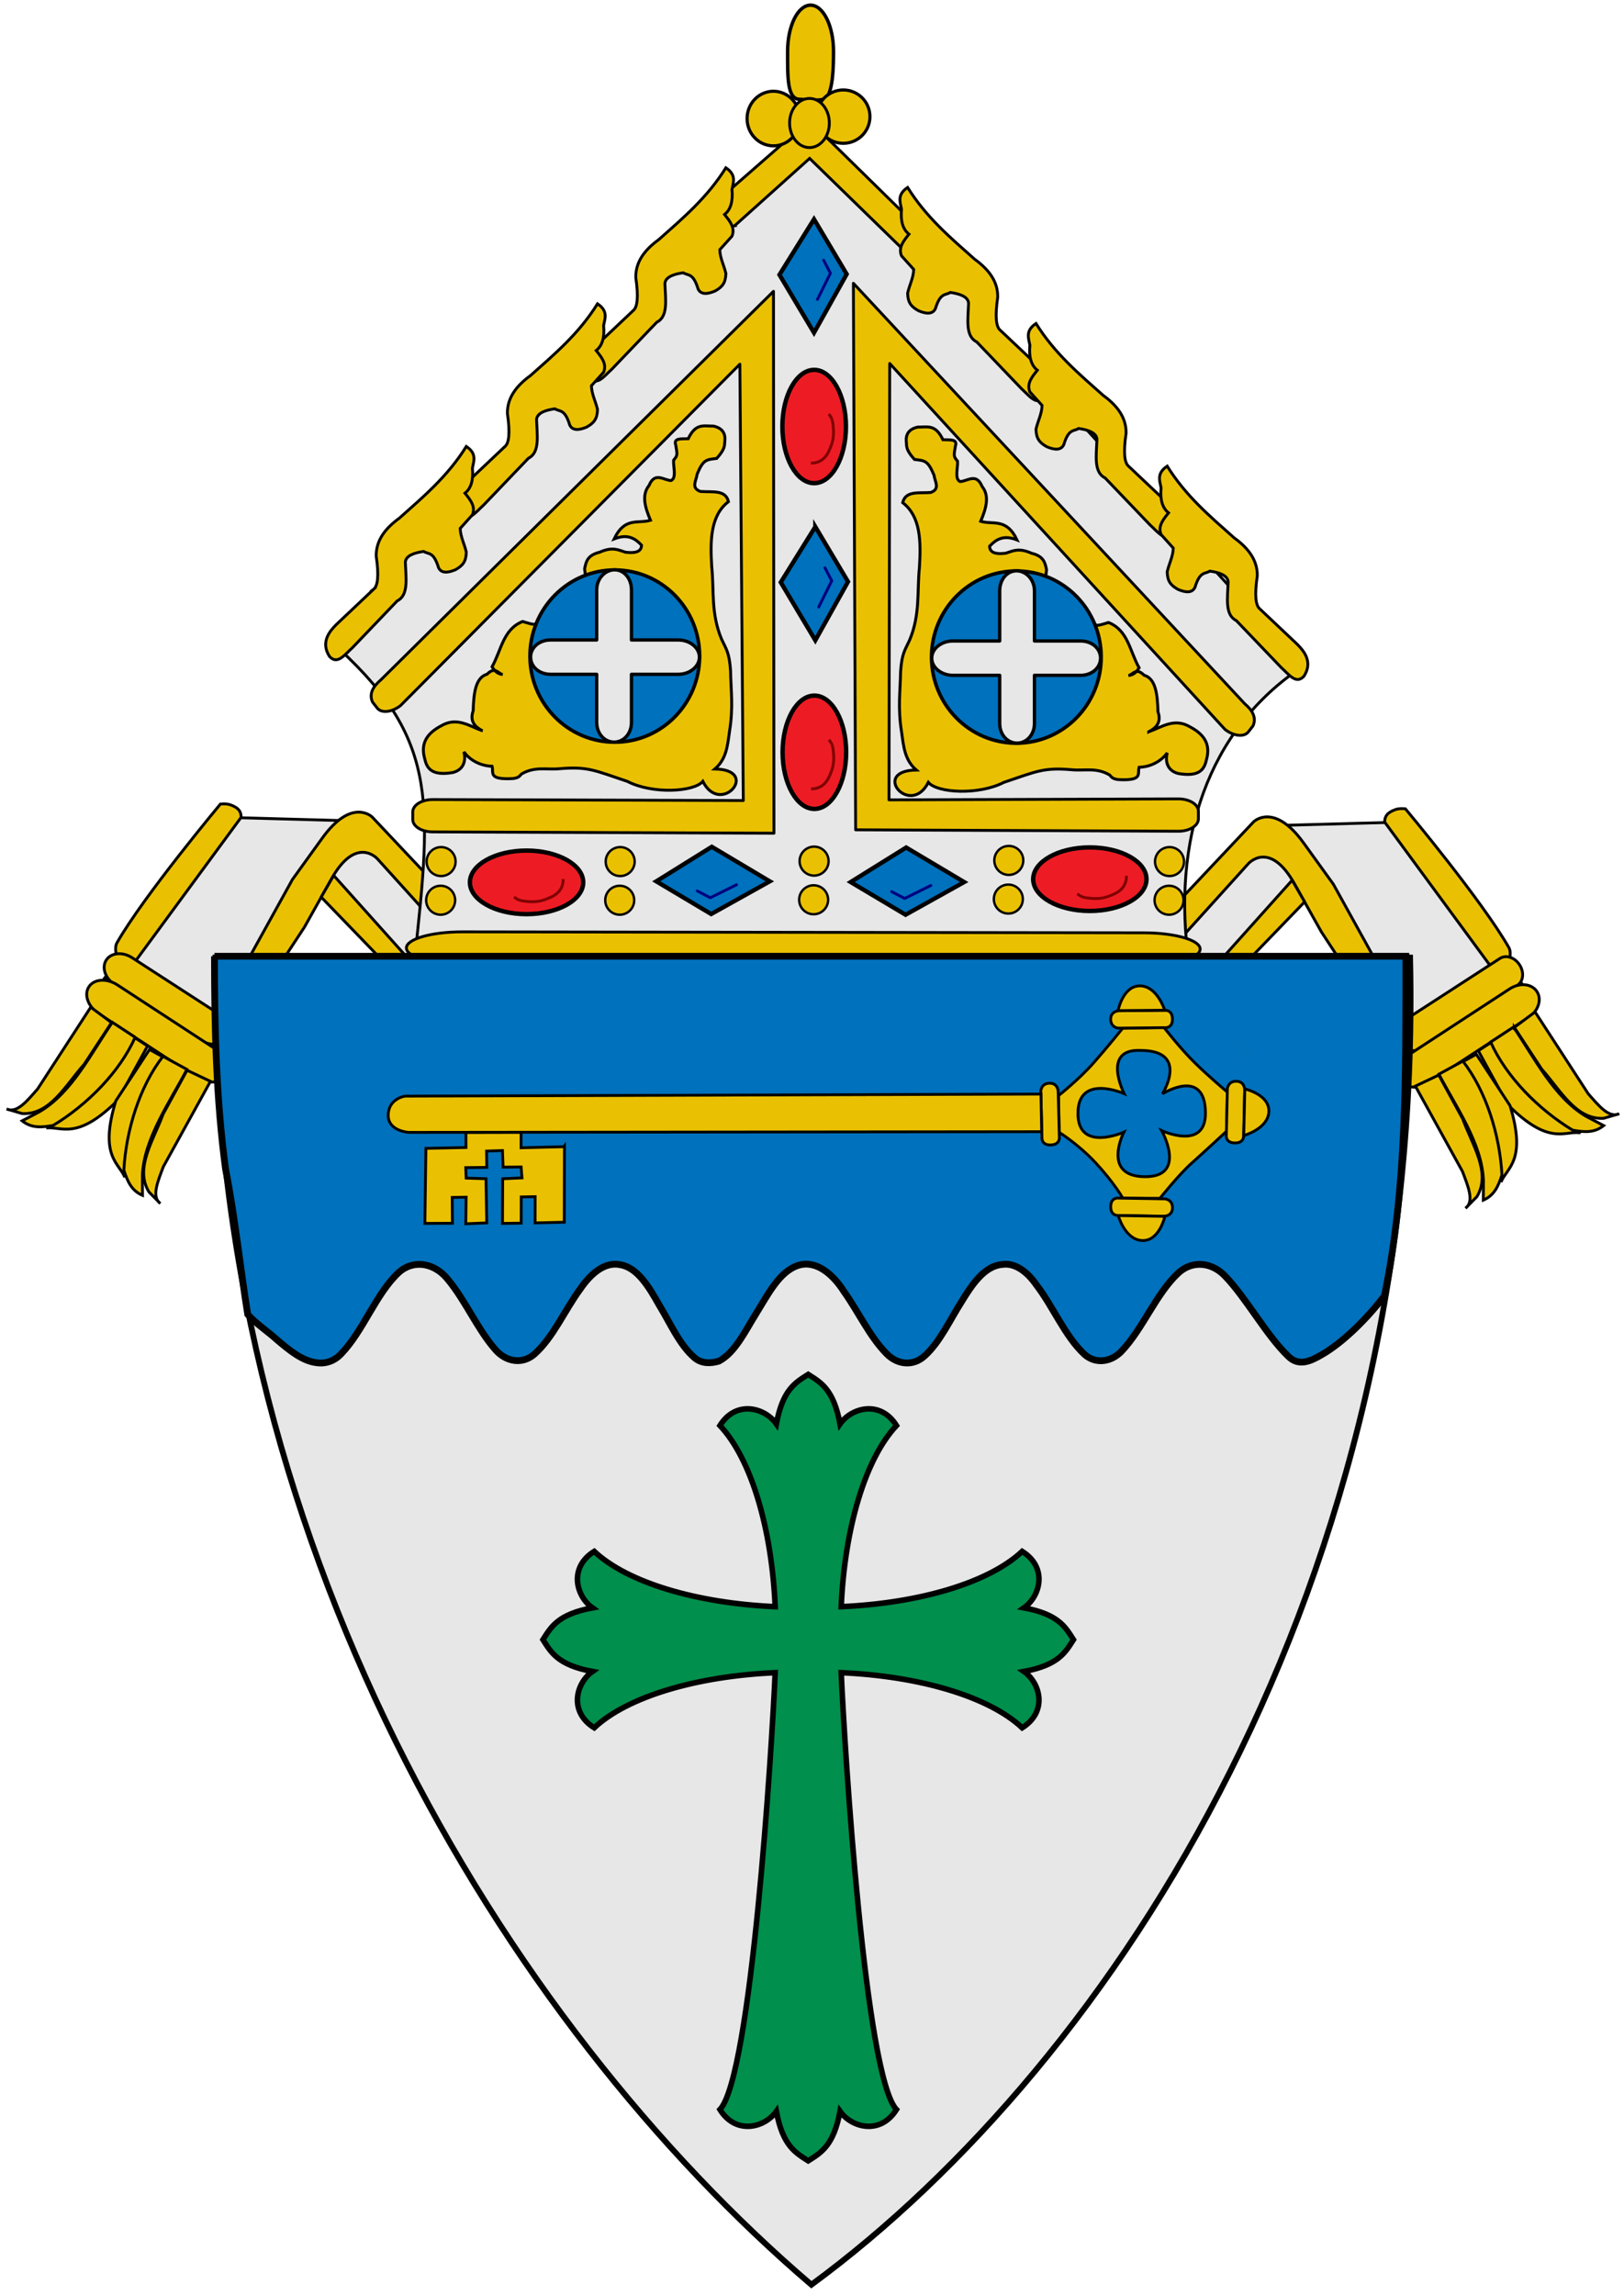 <?xml version="1.0" encoding="UTF-8" standalone="no"?>
<svg
   xmlns:dc="http://purl.org/dc/elements/1.1/"
   xmlns:cc="http://creativecommons.org/ns#"
   xmlns:rdf="http://www.w3.org/1999/02/22-rdf-syntax-ns#"
   xmlns:svg="http://www.w3.org/2000/svg"
   xmlns="http://www.w3.org/2000/svg"
   xmlns:sodipodi="http://sodipodi.sourceforge.net/DTD/sodipodi-0.dtd"
   xmlns:inkscape="http://www.inkscape.org/namespaces/inkscape"
   width="835"
   height="1180"
   viewBox="-5 -5 847.787 1197.176"
   id="svg2"
   version="1.1"
   inkscape:version="0.48.4 r9939"
   sodipodi:docname="Roman_Catholic_Diocese_of_Erie.svg"
   style="display:inline">
  <defs
     id="defs8">
    <inkscape:perspective
       sodipodi:type="inkscape:persp3d"
       inkscape:vp_x="0 : 570.20868 : 1"
       inkscape:vp_y="0 : 1000 : 0"
       inkscape:vp_z="950.29602 : 570.20868 : 1"
       inkscape:persp3d-origin="475.14801 : 380.13912 : 1"
       id="perspective89" />
    <inkscape:path-effect
       effect="spiro"
       id="path-effect3060"
       is_visible="true" />
    <inkscape:path-effect
       effect="skeletal"
       id="path-effect3056"
       is_visible="true"
       pattern="M 0,5 C 0,2.24 2.24,0 5,0 7.76,0 10,2.24 10,5 10,7.76 7.76,10 5,10 2.24,10 0,7.76 0,5 z"
       copytype="single_stretched"
       prop_scale="1"
       scale_y_rel="false"
       spacing="0"
       normal_offset="0"
       tang_offset="0"
       prop_units="false"
       vertical_pattern="false"
       fuse_tolerance="0" />
    <inkscape:path-effect
       effect="spiro"
       id="path-effect3054"
       is_visible="true" />
    <inkscape:path-effect
       effect="skeletal"
       id="path-effect3050"
       is_visible="true"
       pattern="M 0,5 C 0,2.24 2.24,0 5,0 7.76,0 10,2.24 10,5 10,7.76 7.76,10 5,10 2.24,10 0,7.76 0,5 z"
       copytype="single_stretched"
       prop_scale="1"
       scale_y_rel="false"
       spacing="0"
       normal_offset="0"
       tang_offset="0"
       prop_units="false"
       vertical_pattern="false"
       fuse_tolerance="0" />
    <inkscape:path-effect
       effect="spiro"
       id="path-effect3048"
       is_visible="true" />
    <inkscape:path-effect
       effect="skeletal"
       id="path-effect3044"
       is_visible="true"
       pattern="M 0,5 C 0,2.24 2.24,0 5,0 7.76,0 10,2.24 10,5 10,7.76 7.76,10 5,10 2.24,10 0,7.76 0,5 z"
       copytype="single_stretched"
       prop_scale="1"
       scale_y_rel="false"
       spacing="0"
       normal_offset="0"
       tang_offset="0"
       prop_units="false"
       vertical_pattern="false"
       fuse_tolerance="0" />
    <inkscape:path-effect
       effect="spiro"
       id="path-effect3042"
       is_visible="true" />
    <inkscape:path-effect
       effect="spiro"
       id="path-effect3038"
       is_visible="true" />
    <inkscape:perspective
       id="perspective2955"
       inkscape:persp3d-origin="0.5 : 0.33333333 : 1"
       inkscape:vp_z="1 : 0.5 : 1"
       inkscape:vp_y="0 : 1000 : 0"
       inkscape:vp_x="0 : 0.5 : 1"
       sodipodi:type="inkscape:persp3d" />
    <inkscape:perspective
       id="perspective2955-1"
       inkscape:persp3d-origin="0.5 : 0.33333333 : 1"
       inkscape:vp_z="1 : 0.5 : 1"
       inkscape:vp_y="0 : 1000 : 0"
       inkscape:vp_x="0 : 0.5 : 1"
       sodipodi:type="inkscape:persp3d" />
    <inkscape:perspective
       id="perspective2823"
       inkscape:persp3d-origin="0.5 : 0.33333333 : 1"
       inkscape:vp_z="1 : 0.5 : 1"
       inkscape:vp_y="0 : 1000 : 0"
       inkscape:vp_x="0 : 0.5 : 1"
       sodipodi:type="inkscape:persp3d" />
    <inkscape:perspective
       id="perspective4211"
       inkscape:persp3d-origin="0.5 : 0.33333333 : 1"
       inkscape:vp_z="1 : 0.5 : 1"
       inkscape:vp_y="0 : 1000 : 0"
       inkscape:vp_x="0 : 0.5 : 1"
       sodipodi:type="inkscape:persp3d" />
    <inkscape:perspective
       id="perspective3038"
       inkscape:persp3d-origin="0.5 : 0.33333333 : 1"
       inkscape:vp_z="1 : 0.5 : 1"
       inkscape:vp_y="0 : 1000 : 0"
       inkscape:vp_x="0 : 0.5 : 1"
       sodipodi:type="inkscape:persp3d" />
    <inkscape:perspective
       id="perspective4266"
       inkscape:persp3d-origin="0.5 : 0.33333333 : 1"
       inkscape:vp_z="1 : 0.5 : 1"
       inkscape:vp_y="0 : 1000 : 0"
       inkscape:vp_x="0 : 0.5 : 1"
       sodipodi:type="inkscape:persp3d" />
  </defs>
  <sodipodi:namedview
     pagecolor="#ffffff"
     bordercolor="#666666"
     borderopacity="1"
     objecttolerance="10"
     gridtolerance="10"
     guidetolerance="10"
     inkscape:pageopacity="0"
     inkscape:pageshadow="2"
     inkscape:window-width="1366"
     inkscape:window-height="716"
     id="namedview6"
     showgrid="false"
     fit-margin-top="0"
     fit-margin-left="0"
     fit-margin-right="0"
     fit-margin-bottom="0"
     inkscape:zoom="0.63399913"
     inkscape:cx="565.61817"
     inkscape:cy="558.45422"
     inkscape:window-x="-8"
     inkscape:window-y="-8"
     inkscape:window-maximized="1"
     inkscape:current-layer="layer2"
     showguides="true"
     inkscape:guide-bbox="true" />
  <g
     inkscape:groupmode="layer"
     id="layer1"
     inkscape:label="Mitre"
     transform="translate(0,40.183)"
     style="display:inline"
     sodipodi:insensitive="true">
    <path
       transform="translate(-3.6692008e-8,-40.183)"
       style="fill:#e7e7e7;fill-opacity:1;stroke:#000000;stroke-width:1.488px;stroke-linecap:butt;stroke-linejoin:miter;stroke-opacity:1;display:inline"
       d="m 639.815,497.394 39.32,-43.446 55.443,84.817 54.618,-31.033 -62.891,-83.998 -75.314,2.071 -61.227,71.59 50.05,0 z"
       id="path3752-5"
       sodipodi:nodetypes="cccccccc"
       inkscape:connector-curvature="0" />
    <path
       transform="translate(-3.6692008e-8,-40.183)"
       id="path2894-1"
       style="fill:#eac102;fill-opacity:1;stroke:#000000;stroke-width:1.488px;stroke-linecap:butt;stroke-linejoin:miter;stroke-opacity:1;display:inline"
       d="m 714.141,497.886 -18.808,-0.806 -10.533,-16.05 -14.044,-25.078 c -12.97,-23.161 -24.075,-10.533 -24.075,-10.533 l -47.147,52.162 0.752,-21.855 49.153,-52.162 c 0,0 10.558,-10.498 26.081,11.034 l 15.548,21.567 23.072,41.72 z"
       sodipodi:nodetypes="ccccccccccc"
       inkscape:connector-curvature="0" />
    <path
       transform="translate(-3.6692008e-8,-40.183)"
       style="fill:#eac102;fill-opacity:1;stroke:#000000;stroke-width:1.488px;stroke-linecap:round;stroke-linejoin:round;stroke-opacity:1;display:inline"
       d="m 630.54,497.607 39.001,-43.541 6.516,11.302 -30.52,31.601 -14.997,0.638 z"
       id="path2851"
       sodipodi:nodetypes="ccccc"
       inkscape:connector-curvature="0" />
    <path
       transform="translate(-3.6692008e-8,-40.183)"
       style="fill:#e7e7e7;fill-opacity:1;stroke:#000000;stroke-width:1.488px;stroke-linecap:butt;stroke-linejoin:miter;stroke-opacity:1;display:inline"
       d="m 198.917,494.912 -39.32,-43.446 -55.443,84.817 -54.618,-31.033 62.891,-83.998 75.314,2.071 61.227,71.59 -50.05,0 z"
       id="path3752-5-0"
       sodipodi:nodetypes="cccccccc"
       inkscape:connector-curvature="0" />
    <path
       id="path2894-1-9"
       style="fill:#eac102;fill-opacity:1;stroke:#000000;stroke-width:1.488px;stroke-linecap:butt;stroke-linejoin:miter;stroke-opacity:1;display:inline"
       d="m 124.59,495.403 18.809,-0.806 10.533,-16.05 14.044,-25.078 c 12.97,-23.161 24.075,-10.533 24.075,-10.533 l 47.147,52.162 -0.752,-21.855 -49.153,-52.162 c 0,0 -10.558,-10.498 -26.081,11.034 l -15.548,21.567 -23.072,41.72 z"
       sodipodi:nodetypes="ccccccccccc"
       inkscape:connector-curvature="0"
       transform="translate(-3.6692008e-8,-40.183)" />
    <path
       style="fill:#eac102;fill-opacity:1;stroke:#000000;stroke-width:1.488px;stroke-linecap:round;stroke-linejoin:round;stroke-opacity:1;display:inline"
       d="m 208.191,495.125 -39.001,-43.541 -6.516,11.302 30.52,31.601 14.997,0.638 z"
       id="path2851-4"
       sodipodi:nodetypes="ccccc"
       inkscape:connector-curvature="0"
       transform="translate(-3.6692008e-8,-40.183)" />
    <path
       style="fill:#eac102;fill-opacity:1;stroke:#000000;stroke-width:1.488px;stroke-linecap:butt;stroke-linejoin:miter;stroke-opacity:1;display:inline"
       d="m 56.811,495.056 c -0.883,-0.535 -2.341,-5.535 -0.745,-8.33 14.017,-24.56 54.002,-72.425 54.002,-72.425 l 0,0 c 4.177,-0.381 5.46,0.55 6.86,1.095 1.787,0.95 3.995,2.139 3.931,5.867 l -54.997,74.838 c -1.871,2.546 -6.873,0.274 -9.05,-1.044 z"
       id="path3649-8"
       sodipodi:nodetypes="csccccss"
       inkscape:connector-curvature="0"
       transform="translate(-3.6692008e-8,-40.183)" />
    <path
       transform="translate(-3.6692008e-8,-40.183)"
       style="fill:#e7e7e7;fill-opacity:1;stroke:#000000;stroke-width:1.488px;stroke-linecap:butt;stroke-linejoin:miter;stroke-opacity:1;display:inline"
       d="m 211.377,495.909 c 9.302,-85.409 12.187,-117.157 -44.264,-167.056 L 416.871,59.137 674.934,342.593 c -49.713,32.893 -68.488,90.975 -59.179,155.115 l -404.378,-1.799 z"
       id="path3750"
       sodipodi:nodetypes="cccccc"
       inkscape:connector-curvature="0" />
    <path
       transform="translate(-3.6692008e-8,-40.183)"
       style="fill:#eac102;fill-opacity:1;stroke:#000000;stroke-width:1.488px;stroke-linecap:butt;stroke-linejoin:miter;stroke-opacity:1;display:inline"
       d="m 378.45,112.452 39.205,-35.2 50.165,48.901 7.799,-1.475 -0.211,-10.328 -57.964,-56.91 -55.224,48.268 5.902,8.853 10.328,-2.108 z"
       id="path3039"
       sodipodi:nodetypes="ccccccccc"
       inkscape:connector-curvature="0" />
    <path
       transform="translate(-3.6692008e-8,-40.183)"
       style="fill:#eac102;fill-opacity:1;stroke:#000000;stroke-width:1.488px;stroke-linecap:butt;stroke-linejoin:miter;stroke-opacity:1;display:inline"
       d="m 781.92,497.538 c 0.883,-0.535 2.341,-5.535 0.745,-8.33 -14.017,-24.56 -54.002,-72.425 -54.002,-72.425 l 0,0 c -4.177,-0.381 -5.46,0.55 -6.86,1.095 -1.787,0.95 -3.996,2.139 -3.931,5.867 L 772.87,498.583 c 1.871,2.546 6.873,0.274 9.05,-1.044 z"
       id="path3649"
       sodipodi:nodetypes="csccccss"
       inkscape:connector-curvature="0" />
    <path
       transform="translate(-3.6692008e-8,-40.183)"
       style="fill:#eac102;fill-opacity:1;fill-rule:evenodd;stroke:#000000;stroke-width:1.488;stroke-linecap:round;stroke-linejoin:round;stroke-miterlimit:4;stroke-opacity:1;stroke-dashoffset:0;display:inline"
       d="m 726.734,528.133 51.312,-33.248 c 3.14,-2.035 7.695,-0.545 10.212,3.341 2.518,3.885 2.017,8.651 -1.123,10.686 l -51.312,33.248 c -3.14,2.035 -7.695,0.545 -10.212,-3.341 -2.518,-3.885 -2.017,-8.651 1.123,-10.686 z"
       id="rect3653"
       inkscape:connector-curvature="0" />
    <path
       transform="translate(-3.6692008e-8,-40.183)"
       style="fill:#eac102;fill-opacity:1;fill-rule:evenodd;stroke:#000000;stroke-width:1.488;stroke-linecap:round;stroke-linejoin:round;stroke-miterlimit:4;stroke-opacity:1;stroke-dashoffset:0;display:inline"
       d="m 730.775,544.972 52.343,-34.194 c 5.16,-3.371 11.494,-2.746 14.203,1.401 2.709,4.147 0.736,10.198 -4.424,13.569 l -52.343,34.194 c -5.159,3.371 -11.494,2.746 -14.203,-1.401 -2.709,-4.147 -0.736,-10.198 4.424,-13.569 z"
       id="rect3653-1"
       inkscape:connector-curvature="0" />
    <path
       transform="translate(-3.6692008e-8,-40.183)"
       style="fill:#eac102;fill-opacity:1;stroke:#000000;stroke-width:1.488px;stroke-linecap:butt;stroke-linejoin:miter;stroke-opacity:1;display:inline"
       d="m 819.51,585.887 c -7.936,-0.972 -15.988,6.873 -37.421,-14.666 l -15.381,-28.138 7.332,-4.761 c 6.095,15.694 18.587,29.011 29.759,37.09 l 15.712,10.474 z"
       id="path3681"
       sodipodi:nodetypes="cscccc"
       inkscape:connector-curvature="0" />
    <path
       transform="translate(-3.6692008e-8,-40.183)"
       style="fill:#eac102;fill-opacity:1;stroke:#000000;stroke-width:1.488px;stroke-linecap:butt;stroke-linejoin:miter;stroke-opacity:1;display:inline"
       d="m 773.182,538.56 11.904,-7.807 c 10.788,15.716 21.266,36.932 38.042,46.66 l 9.046,4.761 c -4.901,3.885 -10.043,3.47 -16.188,2.381 -17.736,-10.711 -34.757,-27.899 -42.804,-45.994 z"
       id="path3683-74"
       sodipodi:nodetypes="cccccc"
       inkscape:connector-curvature="0" />
    <path
       transform="translate(-3.6692008e-8,-40.183)"
       style="fill:#eac102;fill-opacity:1;stroke:#000000;stroke-width:1.488px;stroke-linecap:butt;stroke-linejoin:miter;stroke-opacity:1;display:inline"
       d="m 785.514,530.896 10.852,-8.047 27.714,42.661 c 5.396,6.128 10.792,12.948 16.188,10.474 l -8.094,2.381 c -14.539,0.799 -22.561,-14.697 -32.375,-25.71 l -14.284,-21.759 z"
       id="path3685"
       sodipodi:nodetypes="ccccccc"
       inkscape:connector-curvature="0" />
    <path
       transform="translate(-3.6692008e-8,-40.183)"
       style="fill:#eac102;fill-opacity:1;stroke:#000000;stroke-width:1.488px;stroke-linecap:butt;stroke-linejoin:miter;stroke-opacity:1;display:inline"
       d="m 778.584,611.656 c 2.88,-7.459 13.592,-10.867 4.687,-39.918 l -17.578,-26.82 -7.653,4.226 c 10.974,12.768 16.838,30.06 18.704,43.72 l 1.84,18.793 z"
       id="path3681-1"
       sodipodi:nodetypes="cscccc"
       inkscape:connector-curvature="0" />
    <path
       transform="translate(-3.6692008e-8,-40.183)"
       style="fill:#eac102;fill-opacity:1;stroke:#000000;stroke-width:1.488px;stroke-linecap:butt;stroke-linejoin:miter;stroke-opacity:1;display:inline"
       d="m 758.653,548.498 -12.493,6.824 c 8.783,16.918 22.565,36.154 23.244,55.534 l -0.06,10.222 c 5.736,-2.493 7.791,-7.225 9.724,-13.159 -1.096,-20.691 -8.242,-43.8 -20.415,-59.421 z"
       id="path3683-7"
       sodipodi:nodetypes="cccccc"
       inkscape:connector-curvature="0" />
    <path
       transform="translate(-3.6692008e-8,-40.183)"
       style="fill:#eac102;fill-opacity:1;stroke:#000000;stroke-width:1.488px;stroke-linecap:butt;stroke-linejoin:miter;stroke-opacity:1;display:inline"
       d="m 746.084,555.768 -12.21,5.783 24.582,44.539 c 2.864,7.646 6.34,15.618 1.616,19.213 l 5.912,-6.019 c 7.552,-12.45 -2.339,-26.824 -7.432,-40.668 l -12.467,-22.849 z"
       id="path3685-4"
       sodipodi:nodetypes="ccccccc"
       inkscape:connector-curvature="0" />
    <path
       transform="translate(-3.6692008e-8,-40.183)"
       style="fill:#eac102;fill-opacity:1;fill-rule:evenodd;stroke:#000000;stroke-width:1.488;stroke-linecap:round;stroke-linejoin:round;stroke-miterlimit:4;stroke-opacity:1;stroke-dashoffset:0;display:inline"
       d="M 108.73,523.534 63.952,494.52 c -4.95,-3.207 -10.961,-2.661 -13.479,1.224 -2.518,3.885 -0.56,9.596 4.39,12.803 l 44.779,29.015 c 4.95,3.207 10.961,2.661 13.479,-1.224 2.518,-3.885 0.56,-9.595 -4.39,-12.803 z"
       id="rect3653-8"
       inkscape:connector-curvature="0" />
    <path
       transform="translate(-3.6692008e-8,-40.183)"
       style="fill:#eac102;fill-opacity:1;fill-rule:evenodd;stroke:#000000;stroke-width:1.488;stroke-linecap:round;stroke-linejoin:round;stroke-miterlimit:4;stroke-opacity:1;stroke-dashoffset:0;display:inline"
       d="m 107.3,542.061 -51.031,-33.337 c -5.523,-3.608 -12.15,-3.174 -14.859,0.972 -2.709,4.147 -0.443,10.389 5.08,13.997 l 51.031,33.337 c 5.523,3.608 12.15,3.174 14.859,-0.972 2.709,-4.147 0.443,-10.389 -5.08,-13.997 z"
       id="rect3653-1-2"
       inkscape:connector-curvature="0" />
    <path
       transform="translate(-3.6692008e-8,-40.183)"
       style="fill:#eac102;fill-opacity:1;stroke:#000000;stroke-width:1.488px;stroke-linecap:butt;stroke-linejoin:miter;stroke-opacity:1;display:inline"
       d="m 19.221,583.405 c 7.936,-0.972 15.988,6.873 37.421,-14.666 L 72.024,540.601 64.692,535.84 C 58.597,551.535 46.105,564.851 34.933,572.93 L 19.221,583.405 z"
       id="path3681-4"
       sodipodi:nodetypes="cscccc"
       inkscape:connector-curvature="0" />
    <path
       transform="translate(-3.6692008e-8,-40.183)"
       style="fill:#eac102;fill-opacity:1;stroke:#000000;stroke-width:1.488px;stroke-linecap:butt;stroke-linejoin:miter;stroke-opacity:1;display:inline"
       d="m 65.55,536.078 -11.904,-7.807 c -10.788,15.716 -21.266,36.932 -38.042,46.659 l -9.046,4.761 c 4.901,3.886 10.043,3.471 16.188,2.381 17.736,-10.711 34.757,-27.899 42.804,-45.994 z"
       id="path3683-5"
       sodipodi:nodetypes="cccccc"
       inkscape:connector-curvature="0" />
    <path
       transform="translate(-3.6692008e-8,-40.183)"
       style="fill:#eac102;fill-opacity:1;stroke:#000000;stroke-width:1.488px;stroke-linecap:butt;stroke-linejoin:miter;stroke-opacity:1;display:inline"
       d="m 53.217,528.414 -10.852,-8.047 -27.714,42.661 c -5.396,6.128 -10.792,12.948 -16.188,10.474 l 8.094,2.381 C 21.097,576.682 29.119,561.186 38.933,550.173 l 14.284,-21.759 z"
       id="path3685-5"
       sodipodi:nodetypes="ccccccc"
       inkscape:connector-curvature="0" />
    <path
       transform="translate(-3.6692008e-8,-40.183)"
       style="fill:#eac102;fill-opacity:1;stroke:#000000;stroke-width:1.488px;stroke-linecap:butt;stroke-linejoin:miter;stroke-opacity:1;display:inline"
       d="m 60.148,609.173 c -2.88,-7.459 -13.592,-10.867 -4.687,-39.918 l 17.578,-26.82 7.653,4.226 c -10.975,12.768 -16.838,30.06 -18.704,43.72 l -1.84,18.793 z"
       id="path3681-1-1"
       sodipodi:nodetypes="cscccc"
       inkscape:connector-curvature="0" />
    <path
       transform="translate(-3.6692008e-8,-40.183)"
       style="fill:#eac102;fill-opacity:1;stroke:#000000;stroke-width:1.488px;stroke-linecap:butt;stroke-linejoin:miter;stroke-opacity:1;display:inline"
       d="m 80.078,546.016 12.493,6.824 c -8.783,16.918 -22.565,36.154 -23.244,55.534 l 0.06,10.222 c -5.736,-2.493 -7.791,-7.225 -9.724,-13.159 1.096,-20.691 8.242,-43.8 20.415,-59.421 z"
       id="path3683-7-7"
       sodipodi:nodetypes="cccccc"
       inkscape:connector-curvature="0" />
    <path
       transform="translate(-3.6692008e-8,-40.183)"
       style="fill:#eac102;fill-opacity:1;stroke:#000000;stroke-width:1.488px;stroke-linecap:butt;stroke-linejoin:miter;stroke-opacity:1;display:inline"
       d="m 92.647,553.285 12.21,5.783 -24.582,44.539 c -2.864,7.646 -6.34,15.618 -1.616,19.213 l -5.912,-6.019 c -7.553,-12.45 2.339,-26.824 7.432,-40.668 L 92.647,553.285 z"
       id="path3685-4-1"
       sodipodi:nodetypes="ccccccc"
       inkscape:connector-curvature="0" />
    <path
       transform="translate(-3.6692008e-8,-40.183)"
       style="fill:#eac102;fill-opacity:1;stroke:#000000;stroke-width:1.488px;stroke-linecap:butt;stroke-linejoin:miter;stroke-opacity:1;display:inline"
       d="m 325.486,156.749 -19.449,18.389 c -3.632,3.651 -8.229,9.27 -3.536,16.62 4.126,4.588 7.898,-0.868 12.023,-4.597 l 23.339,-24.4 c 6.055,-2.961 4.535,-11.756 4.244,-20.157 0.199,-3.487 4.687,-4.968 9.548,-5.658 2.593,1.641 5.186,-0.067 7.78,8.487 1.415,2.906 4.601,2.863 8.841,1.061 3.843,-2.157 5.531,-4.251 5.658,-9.194 -1.02,-4.361 -3.059,-8.016 -3.183,-12.377 l 6.365,-7.072 c 1.803,-4.392 -1.103,-7.842 -3.89,-11.316 3.165,-2.493 4.497,-6.819 3.89,-13.084 0.736,-3.772 2.419,-7.544 -3.183,-11.316 -9.76,15.678 -22.516,26.362 -35.009,37.484 -7.377,5.338 -12.173,11.643 -12.023,19.803 1.501,10.215 0.854,15.596 -1.415,17.328 z"
       id="path2959-1-5"
       sodipodi:nodetypes="cccccccccccccccccc"
       inkscape:connector-curvature="0" />
    <path
       transform="translate(-3.6692008e-8,-40.183)"
       style="fill:#eac102;fill-opacity:1;stroke:#000000;stroke-width:1.488px;stroke-linecap:butt;stroke-linejoin:miter;stroke-opacity:1;display:inline"
       d="M 258.472,227.764 239.023,246.152 c -3.632,3.651 -8.229,9.269 -3.536,16.62 4.126,4.588 7.898,-0.868 12.023,-4.597 l 23.339,-24.4 c 6.055,-2.961 4.535,-11.756 4.244,-20.157 0.199,-3.487 4.687,-4.968 9.548,-5.658 2.593,1.641 5.187,-0.067 7.78,8.487 1.415,2.906 4.601,2.863 8.841,1.061 3.843,-2.157 5.531,-4.251 5.658,-9.194 -1.02,-4.361 -3.059,-8.016 -3.183,-12.377 l 6.365,-7.072 c 1.803,-4.392 -1.103,-7.842 -3.89,-11.316 3.165,-2.493 4.497,-6.819 3.89,-13.084 0.736,-3.772 2.419,-7.544 -3.183,-11.316 -9.76,15.678 -22.516,26.362 -35.009,37.484 -7.377,5.338 -12.173,11.643 -12.023,19.803 1.501,10.215 0.854,15.596 -1.415,17.328 z"
       id="path2959-1"
       sodipodi:nodetypes="cccccccccccccccccc"
       inkscape:connector-curvature="0" />
    <path
       transform="translate(-3.6692008e-8,-40.183)"
       style="fill:#eac102;fill-opacity:1;stroke:#000000;stroke-width:1.488px;stroke-linecap:butt;stroke-linejoin:miter;stroke-opacity:1;display:inline"
       d="m 189.982,302.23 -19.449,18.388 c -3.632,3.651 -8.229,9.27 -3.536,16.62 4.126,4.588 7.898,-0.868 12.023,-4.597 L 202.359,308.242 c 6.055,-2.961 4.535,-11.756 4.243,-20.157 0.199,-3.488 4.687,-4.968 9.548,-5.658 2.593,1.641 5.186,-0.067 7.78,8.487 1.415,2.906 4.6,2.863 8.841,1.061 3.843,-2.157 5.531,-4.251 5.658,-9.194 -1.02,-4.361 -3.059,-8.016 -3.183,-12.377 l 6.365,-7.072 c 1.803,-4.392 -1.103,-7.842 -3.89,-11.316 3.165,-2.493 4.497,-6.819 3.89,-13.084 0.736,-3.772 2.419,-7.544 -3.183,-11.316 -9.76,15.678 -22.516,26.361 -35.009,37.484 -7.377,5.338 -12.173,11.643 -12.023,19.803 1.501,10.215 0.854,15.596 -1.415,17.328 z"
       id="path2959"
       sodipodi:nodetypes="cccccccccccccccccc"
       inkscape:connector-curvature="0" />
    <path
       transform="translate(-3.6692008e-8,-40.183)"
       style="fill:#eac102;fill-opacity:1;stroke:#000000;stroke-width:1.488px;stroke-linecap:butt;stroke-linejoin:miter;stroke-opacity:1;display:inline"
       d="m 517.253,167.026 19.449,18.389 c 3.632,3.651 8.229,9.269 3.536,16.62 -4.126,4.588 -7.898,-0.868 -12.023,-4.597 l -23.339,-24.4 c -6.055,-2.961 -4.535,-11.756 -4.244,-20.157 -0.199,-3.487 -4.687,-4.968 -9.548,-5.658 -2.593,1.641 -5.186,-0.067 -7.78,8.487 -1.415,2.906 -4.6,2.863 -8.841,1.061 -3.843,-2.157 -5.531,-4.251 -5.658,-9.194 1.02,-4.361 3.059,-8.016 3.183,-12.377 l -6.365,-7.073 c -1.803,-4.392 1.103,-7.842 3.89,-11.316 -3.165,-2.493 -4.497,-6.819 -3.89,-13.084 -0.736,-3.772 -2.419,-7.544 3.183,-11.316 9.76,15.678 22.516,26.361 35.009,37.484 7.377,5.338 12.173,11.643 12.023,19.803 -1.501,10.215 -0.854,15.596 1.415,17.328 z"
       id="path2959-1-5-2"
       sodipodi:nodetypes="cccccccccccccccccc"
       inkscape:connector-curvature="0" />
    <path
       transform="translate(-3.6692008e-8,-40.183)"
       style="fill:#eac102;fill-opacity:1;stroke:#000000;stroke-width:1.488px;stroke-linecap:butt;stroke-linejoin:miter;stroke-opacity:1;display:inline"
       d="m 584.267,238.04 19.449,18.389 c 3.632,3.651 8.229,9.27 3.536,16.62 -4.126,4.588 -7.898,-0.868 -12.023,-4.597 l -23.339,-24.4 c -6.055,-2.961 -4.535,-11.756 -4.244,-20.157 -0.2,-3.487 -4.687,-4.968 -9.548,-5.658 -2.593,1.641 -5.186,-0.067 -7.78,8.487 -1.415,2.906 -4.6,2.863 -8.841,1.061 -3.843,-2.157 -5.531,-4.251 -5.658,-9.194 1.02,-4.361 3.059,-8.016 3.183,-12.377 l -6.365,-7.073 c -1.803,-4.392 1.103,-7.842 3.89,-11.316 -3.165,-2.493 -4.497,-6.819 -3.89,-13.084 -0.736,-3.772 -2.419,-7.544 3.183,-11.316 9.76,15.678 22.516,26.361 35.009,37.484 7.377,5.338 12.173,11.643 12.023,19.803 -1.501,10.215 -0.854,15.596 1.415,17.328 z"
       id="path2959-1-7"
       sodipodi:nodetypes="cccccccccccccccccc"
       inkscape:connector-curvature="0" />
    <path
       transform="translate(-3.6692008e-8,-40.183)"
       style="fill:#eac102;fill-opacity:1;stroke:#000000;stroke-width:1.488px;stroke-linecap:butt;stroke-linejoin:miter;stroke-opacity:1;display:inline"
       d="m 652.757,312.507 19.449,18.389 c 3.632,3.651 8.229,9.269 3.536,16.62 -4.126,4.588 -7.898,-0.868 -12.023,-4.597 l -23.339,-24.4 c -6.055,-2.961 -4.535,-11.756 -4.244,-20.157 -0.199,-3.488 -4.687,-4.968 -9.548,-5.658 -2.593,1.641 -5.187,-0.067 -7.78,8.487 -1.415,2.906 -4.6,2.863 -8.841,1.061 -3.843,-2.157 -5.531,-4.251 -5.658,-9.194 1.02,-4.361 3.059,-8.015 3.183,-12.377 l -6.365,-7.073 c -1.803,-4.392 1.103,-7.842 3.89,-11.316 -3.165,-2.493 -4.497,-6.819 -3.89,-13.084 -0.736,-3.772 -2.419,-7.544 3.183,-11.316 9.76,15.678 22.516,26.362 35.009,37.484 7.377,5.337 12.173,11.643 12.023,19.803 -1.502,10.215 -0.854,15.596 1.414,17.328 z"
       id="path2959-6"
       sodipodi:nodetypes="cccccccccccccccccc"
       inkscape:connector-curvature="0" />
    <path
       transform="translate(-3.6692008e-8,-40.183)"
       style="fill:#eac102;fill-opacity:1;fill-rule:evenodd;stroke:#000000;stroke-width:1.78;stroke-linecap:round;stroke-linejoin:round;stroke-miterlimit:4;stroke-opacity:1;stroke-dashoffset:0;display:inline"
       d="m 430.119,21.349 c 0,8.42 -0.284,19.702 -3.536,24.012 -1.889,2.504 -11.695,1.022 -14.126,1.022 -6.616,0 -6.296,-11.722 -6.296,-25.035 0,-13.312 5.363,-24.104 11.979,-24.104 6.616,0 11.979,10.792 11.979,24.104 z"
       id="path3043"
       sodipodi:nodetypes="cssssc"
       inkscape:connector-curvature="0" />
    <path
       transform="translate(-3.6692008e-8,-40.183)"
       style="fill:#eac102;fill-opacity:1;fill-rule:evenodd;stroke:#000000;stroke-width:1.635;stroke-linecap:round;stroke-linejoin:round;stroke-miterlimit:4;stroke-opacity:1;stroke-dashoffset:0;display:inline"
       d="m 412.5,56.44 c 0,7.87 -6.156,14.249 -13.75,14.249 -7.594,0 -13.75,-6.38 -13.75,-14.249 0,-7.87 6.156,-14.249 13.75,-14.249 7.594,0 13.75,6.38 13.75,14.249 z"
       id="path3046-1"
       inkscape:connector-curvature="0" />
    <path
       transform="translate(-3.6692008e-8,-40.183)"
       style="fill:#eac102;fill-opacity:1;fill-rule:evenodd;stroke:#000000;stroke-width:1.626;stroke-linecap:round;stroke-linejoin:round;stroke-miterlimit:4;stroke-opacity:1;stroke-dashoffset:0;display:inline"
       d="m 449.144,55.441 c 0,7.688 -6.233,13.921 -13.921,13.921 -7.688,0 -13.921,-6.233 -13.921,-13.921 0,-7.688 6.233,-13.921 13.921,-13.921 7.688,0 13.921,6.233 13.921,13.921 z"
       id="path3046-2"
       inkscape:connector-curvature="0" />
    <path
       transform="translate(-3.6692008e-8,-40.183)"
       style="fill:#eac102;fill-opacity:1;fill-rule:evenodd;stroke:#000000;stroke-width:1.488;stroke-linecap:round;stroke-linejoin:round;stroke-miterlimit:4;stroke-opacity:1;stroke-dashoffset:0;display:inline"
       d="m 427.939,58.772 c 0,7.082 -4.642,12.824 -10.369,12.824 -5.727,0 -10.369,-5.741 -10.369,-12.824 0,-7.083 4.642,-12.824 10.369,-12.824 5.727,0 10.369,5.741 10.369,12.824 z"
       id="path3046"
       inkscape:connector-curvature="0" />
    <path
       transform="translate(-3.6692008e-8,-40.183)"
       style="fill:#eac102;fill-opacity:1;fill-rule:evenodd;stroke:#000000;stroke-width:1.488;stroke-linecap:round;stroke-linejoin:round;stroke-miterlimit:4;stroke-opacity:1;stroke-dashoffset:0;display:inline"
       d="m 592.225,481.526 -355.752,-0.501 c -16.235,-0.022 -29.31,3.725 -29.317,8.403 -0.006,4.678 13.058,8.463 29.293,8.486 l 355.752,0.501 c 16.235,0.022 29.31,-3.725 29.317,-8.403 0.006,-4.678 -13.058,-8.463 -29.293,-8.486 z"
       id="rect3653-1-2-3"
       inkscape:connector-curvature="0" />
    <path
       transform="translate(-3.6692008e-8,-40.183)"
       id="rect3653-1-2-3-1"
       style="fill:#eac102;fill-opacity:1;fill-rule:evenodd;stroke:#000000;stroke-width:1.488;stroke-linecap:round;stroke-linejoin:round;stroke-miterlimit:4;stroke-opacity:1;stroke-dashoffset:0;display:inline"
       d="m 634.485,375.345 -175.025,-191.036 -0.365,227.812 151.08,-0.514 3.4e-4,0 c 5.785,0.009 10.438,2.896 10.433,6.476 l -0.003,3.967 c -0.003,3.579 -4.667,6.454 -10.452,6.446 l -168.479,-0.74 -1.172,-285.313 204.329,219.548 c 3.547,3.032 6.347,6.866 4.284,11.508 l -2.433,3.133 c -2.196,2.827 -7.626,2.262 -12.195,-1.286 z"
       sodipodi:nodetypes="cccccccccccccc"
       inkscape:connector-curvature="0" />
    <path
       transform="translate(-3.6692008e-8,-40.183)"
       id="rect3653-1-2-3-1-6"
       style="fill:#eac102;fill-opacity:1;fill-rule:evenodd;stroke:#000000;stroke-width:1.488;stroke-linecap:round;stroke-linejoin:round;stroke-miterlimit:4;stroke-opacity:1;stroke-dashoffset:0;display:inline"
       d="m 204.089,362.897 177.152,-178.236 1.785,227.812 -162.124,-0.514 -3.1e-4,0 c -5.785,0.009 -10.438,2.896 -10.433,6.476 l 0.006,3.967 c 0.003,3.579 4.666,6.454 10.452,6.446 l 178.103,0.68 -0.247,-282.889 -205.036,202.904 c -3.547,3.032 -6.347,6.866 -4.284,11.508 l 2.433,3.133 c 2.196,2.827 7.626,2.262 12.195,-1.286 z"
       sodipodi:nodetypes="cccccccccccccc"
       inkscape:connector-curvature="0" />
    <path
       transform="translate(-3.6692008e-8,-40.183)"
       style="fill:#eac102;fill-opacity:1;stroke:#000000;stroke-width:1.532px;stroke-linecap:butt;stroke-linejoin:miter;stroke-opacity:1;display:inline"
       d="m 246.847,376.046 c -6.889,-2.419 -13.281,-7.454 -21.558,-2.568 -6.889,3.65 -11.038,8.723 -8.549,17.244 1.093,4.968 3.61,8.953 14.496,7.155 5.038,-1.157 7.336,-5.274 5.947,-10.824 2.873,4.088 8.342,7.344 14.682,7.521 1.038,3.327 -2.414,7.154 10.965,6.421 3.245,-0.438 3.481,-1.47 4.39,-2.369 6.997,-4.14 13.212,-2.098 19.77,-2.767 14.83,-1.272 18.29,0.84 35.497,6.604 13.074,6.77 34.799,5.561 39.4,0 9.42,18.513 30.354,-6.088 6.308,-6.466 6.08,-5.26 6.581,-12.153 7.631,-19.584 2.124,-13.196 0.667,-21.444 0.558,-31.553 -0.629,-9.668 -2.223,-11.269 -4.646,-16.51 -5.724,-13.507 -3.894,-25.522 -5.204,-38.158 -0.809,-13.525 -0.696,-26.487 8.735,-33.755 -1.5,-6.446 -8.56,-4.804 -14.682,-5.32 -5.086,-1.9 -2.028,-5.732 -1.673,-8.989 3.256,-7.945 5.006,-7.565 10.222,-8.255 4.835,-5.354 3.926,-6.953 4.275,-9.172 0.361,-3.956 -1.355,-6.682 -5.947,-7.705 -5.3,0.043 -9.277,-1.621 -13.195,6.604 -3.368,0.153 -7.842,-0.567 -6.505,3.302 0.961,5.413 0.882,5.396 -1.115,7.888 -0.302,3.286 1.715,9.139 -1.301,10.64 -3.962,-0.159 -8.455,-4.777 -11.523,2.568 -3.958,4.868 -2.161,11.358 0.743,18.161 -6.436,1.963 -13.413,-1.938 -18.956,9.723 7.208,-2.81 11.015,-0.165 14.31,3.302 -0.113,2.645 -1.845,4.429 -8.363,3.669 -3.664,-1.089 -6.602,-3.1 -13.567,0 -6.532,1.581 -7.055,5.139 -7.806,8.622 l 1.487,12.658 -26.948,16.144 c -1.26,0.591 -4.194,-0.471 -6.876,-1.284 -10.219,4.069 -11.048,14.815 -15.983,23.665 1.194,1.837 2.441,3.635 5.575,4.036 -2.555,-0.525 -3.857,-4.452 -8.177,-0.184 -6.12,1.789 -6.985,10.062 -7.248,19.079 -1.874,5.492 0.8,8.365 4.832,10.457 z"
       id="path3004-1"
       sodipodi:nodetypes="ccccccccccccccccccccccccccccccccccccccccc"
       inkscape:connector-curvature="0" />
    <path
       transform="translate(-3.6692008e-8,-40.183)"
       style="fill:#0071bc;fill-opacity:1;fill-rule:evenodd;stroke:#000000;stroke-width:1.838;stroke-linecap:round;stroke-linejoin:round;stroke-miterlimit:4;stroke-opacity:1;stroke-dashoffset:0;display:inline"
       d="m 271.662,337.05 c 0,24.826 19.825,44.951 44.28,44.951 24.455,0 44.28,-20.125 44.28,-44.951 0,-24.826 -19.825,-44.952 -44.28,-44.952 -24.438,0 -44.255,20.098 -44.28,44.907"
       id="path3988-7"
       inkscape:connector-curvature="0" />
    <path
       transform="translate(-3.6692008e-8,-40.183)"
       style="fill:#e7e7e7;fill-opacity:1;fill-rule:evenodd;stroke:#000000;stroke-width:1.741;stroke-linecap:round;stroke-linejoin:round;stroke-miterlimit:4;stroke-opacity:1;stroke-dasharray:none;stroke-dashoffset:0;display:inline"
       d="m 315.856,292.024 c 5.03,0 8.794,4.603 8.794,10.517 l 0,26.108 24.425,0 c 5.992,0 11.048,3.975 11.048,8.94 0,4.965 -5.056,8.988 -11.048,8.988 l -24.425,0 0,25.061 c 0,5.915 -4.032,10.337 -9.062,10.337 -5.03,0 -9.1,-4.423 -9.1,-10.337 l 0,-25.061 -24.088,0 c -5.992,0 -10.412,-4.023 -10.412,-8.988 0,-4.965 4.42,-8.94 10.412,-8.94 l 24.088,0 0,-26.108 c 0,-5.915 4.339,-10.517 9.369,-10.517 z"
       id="rect3990-4"
       sodipodi:nodetypes="ccccscccscccscccc"
       inkscape:connector-curvature="0" />
    <path
       transform="translate(-3.6692008e-8,-40.183)"
       style="fill:#eac102;fill-opacity:1;stroke:#000000;stroke-width:1.532px;stroke-linecap:butt;stroke-linejoin:miter;stroke-opacity:1;display:inline"
       d="m 594.669,376.575 c 6.889,-2.419 13.281,-7.454 21.558,-2.568 6.889,3.65 11.038,8.723 8.549,17.244 -1.093,4.968 -3.61,8.953 -14.496,7.155 -5.038,-1.157 -7.336,-5.274 -5.947,-10.824 -2.873,4.088 -8.342,7.344 -14.682,7.521 -1.038,3.327 2.414,7.154 -10.965,6.421 -3.245,-0.438 -3.481,-1.47 -4.39,-2.369 -6.997,-4.14 -13.212,-2.098 -19.77,-2.767 -14.83,-1.272 -18.29,0.84 -35.497,6.604 -13.074,6.77 -34.799,5.561 -39.4,0 -9.42,18.513 -30.354,-6.088 -6.308,-6.466 -6.08,-5.26 -6.581,-12.153 -7.631,-19.584 -2.124,-13.196 -0.667,-21.444 -0.558,-31.553 0.629,-9.668 2.223,-11.269 4.646,-16.51 5.724,-13.507 3.894,-25.522 5.204,-38.158 0.809,-13.525 0.696,-26.487 -8.735,-33.755 1.5,-6.446 8.56,-4.804 14.682,-5.32 5.086,-1.9 2.028,-5.732 1.673,-8.989 -3.256,-7.945 -5.006,-7.565 -10.222,-8.255 -4.835,-5.354 -3.926,-6.953 -4.274,-9.172 -0.361,-3.956 1.355,-6.682 5.947,-7.705 5.3,0.043 9.277,-1.621 13.195,6.604 3.368,0.153 7.842,-0.567 6.505,3.302 -0.961,5.413 -0.882,5.396 1.115,7.888 0.302,3.286 -1.715,9.139 1.301,10.64 3.962,-0.159 8.455,-4.777 11.523,2.568 3.958,4.868 2.161,11.358 -0.743,18.162 6.436,1.963 13.413,-1.938 18.956,9.723 -7.208,-2.81 -11.015,-0.165 -14.31,3.302 0.113,2.645 1.845,4.429 8.363,3.669 3.664,-1.089 6.602,-3.1 13.567,0 6.532,1.581 7.055,5.139 7.806,8.622 l -1.487,12.658 26.948,16.144 c 1.26,0.591 4.194,-0.471 6.876,-1.284 10.219,4.069 11.048,14.815 15.983,23.665 -1.194,1.837 -2.441,3.635 -5.575,4.036 2.555,-0.525 3.857,-4.452 8.177,-0.184 6.12,1.789 6.985,10.062 7.248,19.079 1.874,5.492 -0.8,8.365 -4.832,10.457 z"
       id="path3004-1-5"
       sodipodi:nodetypes="ccccccccccccccccccccccccccccccccccccccccc"
       inkscape:connector-curvature="0" />
    <path
       transform="translate(-3.6692008e-8,-40.183)"
       style="fill:#0071bc;fill-opacity:1;fill-rule:evenodd;stroke:#000000;stroke-width:1.838;stroke-linecap:round;stroke-linejoin:round;stroke-miterlimit:4;stroke-opacity:1;stroke-dashoffset:0;display:inline"
       d="m 569.854,337.579 c 0,24.826 -19.825,44.952 -44.28,44.952 -24.455,0 -44.28,-20.125 -44.28,-44.952 0,-24.826 19.825,-44.952 44.28,-44.952 24.438,0 44.255,20.098 44.28,44.907"
       id="path3988-7-5"
       inkscape:connector-curvature="0" />
    <path
       transform="translate(-3.6692008e-8,-40.183)"
       style="fill:#e7e7e7;fill-opacity:1;fill-rule:evenodd;stroke:#000000;stroke-width:1.741;stroke-linecap:round;stroke-linejoin:round;stroke-miterlimit:4;stroke-opacity:1;stroke-dasharray:none;stroke-dashoffset:0;display:inline"
       d="m 525.661,292.553 c -5.03,0 -8.794,4.603 -8.794,10.517 l 0,26.108 -24.425,0 c -5.992,0 -11.048,3.975 -11.048,8.94 0,4.965 5.056,8.988 11.048,8.988 l 24.425,0 0,25.061 c 0,5.915 4.032,10.337 9.062,10.337 5.03,0 9.1,-4.423 9.1,-10.337 l 0,-25.061 24.088,0 c 5.992,0 10.412,-4.023 10.412,-8.988 0,-4.965 -4.42,-8.94 -10.412,-8.94 l -24.088,0 0,-26.108 c 0,-5.915 -4.339,-10.517 -9.369,-10.517 z"
       id="rect3990-4-1"
       sodipodi:nodetypes="ccccscccscccscccc"
       inkscape:connector-curvature="0" />
    <path
       transform="translate(-3.6692008e-8,-40.183)"
       style="fill:#0071bc;fill-opacity:1;stroke:#000000;stroke-width:2.233;stroke-linecap:butt;stroke-linejoin:miter;stroke-miterlimit:4;stroke-opacity:1;stroke-dasharray:none;display:inline"
       d="m 419.941,108.994 17.072,28.669 -17.072,30.602 -18.039,-30.28 18.039,-28.991 z"
       id="path3113"
       sodipodi:nodetypes="ccccc"
       inkscape:connector-curvature="0" />
    <path
       transform="translate(-3.6692008e-8,-40.183)"
       style="fill:none;stroke:#000080;stroke-width:1.488px;stroke-linecap:round;stroke-linejoin:round;stroke-opacity:1;display:inline"
       d="m 421.717,150.892 6.787,-13.708 -3.543,-6.765"
       id="path3117"
       sodipodi:nodetypes="ccc"
       inkscape:connector-curvature="0" />
    <path
       transform="translate(-3.6692008e-8,-40.183)"
       style="fill:#0071bc;fill-opacity:1;stroke:#000000;stroke-width:2.233;stroke-linecap:butt;stroke-linejoin:miter;stroke-miterlimit:4;stroke-opacity:1;stroke-dasharray:none;display:inline"
       d="m 420.626,269.558 17.073,28.669 -17.073,30.602 -18.039,-30.279 18.039,-28.991 z"
       id="path3113-7"
       sodipodi:nodetypes="ccccc"
       inkscape:connector-curvature="0" />
    <path
       transform="translate(-3.6692008e-8,-40.183)"
       style="fill:none;stroke:#000080;stroke-width:1.488px;stroke-linecap:round;stroke-linejoin:round;stroke-opacity:1;display:inline"
       d="m 422.402,311.457 6.787,-13.708 -3.543,-6.765"
       id="path3117-1"
       sodipodi:nodetypes="ccc"
       inkscape:connector-curvature="0" />
    <path
       transform="translate(-3.6692008e-8,-40.183)"
       style="fill:#ed1c24;fill-opacity:1;fill-rule:evenodd;stroke:#000000;stroke-width:2.293;stroke-linecap:round;stroke-linejoin:round;stroke-miterlimit:4;stroke-opacity:1;stroke-dashoffset:0;display:inline"
       d="m 436.622,217.213 c 0,16.337 -7.431,29.581 -16.597,29.581 -9.166,0 -16.597,-13.244 -16.597,-29.581 0,-16.337 7.431,-29.581 16.597,-29.581 9.16,0 16.588,13.226 16.597,29.551"
       id="path3916"
       inkscape:connector-curvature="0" />
    <path
       transform="translate(-3.6692008e-8,-40.183)"
       style="fill:none;stroke:#800000;stroke-width:1.488px;stroke-linecap:butt;stroke-linejoin:miter;stroke-opacity:1;display:inline"
       d="m 418.277,236.327 c 5.015,0.052 8.209,-2.814 10.081,-7.798 2.236,-5.001 1.931,-9.052 1.408,-13.022 -0.386,-2.708 -1.275,-3.69 -2.117,-4.831"
       id="path3920"
       sodipodi:nodetypes="cccc"
       inkscape:connector-curvature="0" />
    <path
       transform="translate(-3.6692008e-8,-40.183)"
       style="fill:#ed1c24;fill-opacity:1;fill-rule:evenodd;stroke:#000000;stroke-width:2.293;stroke-linecap:round;stroke-linejoin:round;stroke-miterlimit:4;stroke-opacity:1;stroke-dashoffset:0;display:inline"
       d="m 436.734,387.267 c 0,16.337 -7.431,29.58 -16.597,29.58 -9.166,0 -16.597,-13.244 -16.597,-29.58 0,-16.337 7.431,-29.581 16.597,-29.581 9.16,0 16.588,13.226 16.597,29.551"
       id="path3916-1"
       inkscape:connector-curvature="0" />
    <path
       transform="translate(-3.6692008e-8,-40.183)"
       style="fill:none;stroke:#800000;stroke-width:1.488px;stroke-linecap:butt;stroke-linejoin:miter;stroke-opacity:1;display:inline"
       d="m 418.389,406.381 c 5.015,0.052 8.209,-2.814 10.081,-7.798 2.236,-5.001 1.931,-9.052 1.408,-13.022 -0.386,-2.708 -1.275,-3.69 -2.117,-4.831"
       id="path3920-5"
       sodipodi:nodetypes="cccc"
       inkscape:connector-curvature="0" />
    <path
       transform="translate(-3.6692008e-8,-40.183)"
       style="fill:#0071bc;fill-opacity:1;stroke:#000000;stroke-width:2.233;stroke-linecap:butt;stroke-linejoin:miter;stroke-miterlimit:4;stroke-opacity:1;stroke-dasharray:none;display:inline"
       d="m 337.586,454.654 28.669,17.072 30.602,-17.072 -30.28,-18.039 -28.991,18.039 z"
       id="path3113-2"
       sodipodi:nodetypes="ccccc"
       inkscape:connector-curvature="0" />
    <path
       transform="translate(-3.6692008e-8,-40.183)"
       style="fill:none;stroke:#000080;stroke-width:1.488px;stroke-linecap:round;stroke-linejoin:round;stroke-opacity:1;display:inline"
       d="m 379.485,456.43 -13.708,6.787 -6.765,-3.543"
       id="path3117-7"
       sodipodi:nodetypes="ccc"
       inkscape:connector-curvature="0" />
    <path
       transform="translate(-3.6692008e-8,-40.183)"
       style="fill:#0071bc;fill-opacity:1;stroke:#000000;stroke-width:2.233;stroke-linecap:butt;stroke-linejoin:miter;stroke-miterlimit:4;stroke-opacity:1;stroke-dasharray:none;display:inline"
       d="m 439.064,455.026 28.669,17.073 30.602,-17.073 -30.28,-18.039 -28.991,18.039 z"
       id="path3113-2-6"
       sodipodi:nodetypes="ccccc"
       inkscape:connector-curvature="0" />
    <path
       transform="translate(-3.6692008e-8,-40.183)"
       style="fill:#0071bc;fill-opacity:1;stroke:#000080;stroke-width:1.488px;stroke-linecap:round;stroke-linejoin:round;stroke-opacity:1;display:inline"
       d="m 480.962,456.802 -13.708,6.787 -6.765,-3.543"
       id="path3117-7-1"
       sodipodi:nodetypes="ccc"
       inkscape:connector-curvature="0" />
    <path
       transform="translate(-3.6692008e-8,-40.183)"
       style="fill:#ed1c24;fill-opacity:1;fill-rule:evenodd;stroke:#000000;stroke-width:2.293;stroke-linecap:round;stroke-linejoin:round;stroke-miterlimit:4;stroke-opacity:1;stroke-dashoffset:0;display:inline"
       d="m 563.932,470.126 c 16.337,0 29.58,-7.431 29.58,-16.597 0,-9.166 -13.244,-16.597 -29.58,-16.597 -16.337,0 -29.581,7.431 -29.581,16.597 0,9.16 13.226,16.588 29.551,16.597"
       id="path3916-1-2"
       inkscape:connector-curvature="0" />
    <path
       transform="translate(-3.6692008e-8,-40.183)"
       style="fill:none;stroke:#800000;stroke-width:1.488px;stroke-linecap:butt;stroke-linejoin:miter;stroke-opacity:1;display:inline"
       d="m 583.045,451.781 c 0.052,5.015 -2.814,8.209 -7.798,10.081 -5.001,2.236 -9.052,1.931 -13.022,1.408 -2.708,-0.386 -3.69,-1.275 -4.831,-2.117"
       id="path3920-5-3"
       sodipodi:nodetypes="cccc"
       inkscape:connector-curvature="0" />
    <path
       transform="translate(-3.6692008e-8,-40.183)"
       style="fill:#ed1c24;fill-opacity:1;fill-rule:evenodd;stroke:#000000;stroke-width:2.293;stroke-linecap:round;stroke-linejoin:round;stroke-miterlimit:4;stroke-opacity:1;stroke-dashoffset:0;display:inline"
       d="m 269.889,471.782 c 16.337,0 29.581,-7.431 29.581,-16.597 0,-9.166 -13.244,-16.597 -29.581,-16.597 -16.337,0 -29.581,7.431 -29.581,16.597 0,9.16 13.226,16.588 29.551,16.597"
       id="path3916-1-2-2"
       inkscape:connector-curvature="0" />
    <path
       transform="translate(-3.6692008e-8,-40.183)"
       style="fill:none;stroke:#800000;stroke-width:1.488px;stroke-linecap:butt;stroke-linejoin:miter;stroke-opacity:1;display:inline"
       d="m 289.003,453.437 c 0.052,5.015 -2.814,8.209 -7.798,10.081 -5.001,2.236 -9.052,1.931 -13.022,1.408 -2.708,-0.386 -3.69,-1.275 -4.831,-2.117"
       id="path3920-5-3-1"
       sodipodi:nodetypes="cccc"
       inkscape:connector-curvature="0" />
    <path
       transform="translate(-3.6692008e-8,-40.183)"
       style="fill:#eac102;fill-opacity:1;stroke:#000000;stroke-width:1.246;stroke-linecap:round;stroke-linejoin:round;stroke-miterlimit:4;stroke-opacity:1;stroke-dashoffset:0;display:inline"
       d="m 427.548,444.096 c 0,4.177 -3.386,7.564 -7.564,7.564 -4.177,0 -7.564,-3.386 -7.564,-7.564 0,-4.177 3.386,-7.564 7.564,-7.564 4.174,0 7.559,3.382 7.564,7.556"
       id="path4101"
       inkscape:connector-curvature="0" />
    <path
       transform="translate(-3.6692008e-8,-40.183)"
       style="fill:#eac102;fill-opacity:1;stroke:#000000;stroke-width:1.246;stroke-linecap:round;stroke-linejoin:round;stroke-miterlimit:4;stroke-opacity:1;stroke-dashoffset:0;display:inline"
       d="m 427.309,464.274 c 0,4.177 -3.386,7.564 -7.564,7.564 -4.177,0 -7.564,-3.386 -7.564,-7.564 0,-4.177 3.386,-7.564 7.564,-7.564 4.174,0 7.559,3.382 7.564,7.556"
       id="path4101-7"
       inkscape:connector-curvature="0" />
    <path
       transform="translate(-3.6692008e-8,-40.183)"
       style="fill:#eac102;fill-opacity:1;stroke:#000000;stroke-width:1.246;stroke-linecap:round;stroke-linejoin:round;stroke-miterlimit:4;stroke-opacity:1;stroke-dashoffset:0;display:inline"
       d="m 529.195,443.731 c 0,4.177 -3.386,7.564 -7.564,7.564 -4.177,0 -7.564,-3.386 -7.564,-7.564 0,-4.177 3.386,-7.564 7.564,-7.564 4.174,0 7.559,3.382 7.564,7.556"
       id="path4101-3"
       inkscape:connector-curvature="0" />
    <path
       transform="translate(-3.6692008e-8,-40.183)"
       style="fill:#eac102;fill-opacity:1;stroke:#000000;stroke-width:1.246;stroke-linecap:round;stroke-linejoin:round;stroke-miterlimit:4;stroke-opacity:1;stroke-dashoffset:0;display:inline"
       d="m 528.956,463.909 c 0,4.177 -3.386,7.564 -7.564,7.564 -4.177,0 -7.564,-3.386 -7.564,-7.564 0,-4.177 3.386,-7.564 7.564,-7.564 4.174,0 7.559,3.382 7.564,7.556"
       id="path4101-7-1"
       inkscape:connector-curvature="0" />
    <path
       transform="translate(-3.6692008e-8,-40.183)"
       style="fill:#eac102;fill-opacity:1;stroke:#000000;stroke-width:1.246;stroke-linecap:round;stroke-linejoin:round;stroke-miterlimit:4;stroke-opacity:1;stroke-dashoffset:0;display:inline"
       d="m 613.089,444.337 c 0,4.177 -3.386,7.564 -7.564,7.564 -4.177,0 -7.564,-3.386 -7.564,-7.564 0,-4.177 3.386,-7.564 7.564,-7.564 4.174,0 7.559,3.382 7.564,7.556"
       id="path4101-33"
       inkscape:connector-curvature="0" />
    <path
       transform="translate(-3.6692008e-8,-40.183)"
       style="fill:#eac102;fill-opacity:1;stroke:#000000;stroke-width:1.246;stroke-linecap:round;stroke-linejoin:round;stroke-miterlimit:4;stroke-opacity:1;stroke-dashoffset:0;display:inline"
       d="m 612.849,464.515 c 0,4.177 -3.386,7.564 -7.564,7.564 -4.177,0 -7.564,-3.386 -7.564,-7.564 0,-4.177 3.386,-7.564 7.564,-7.564 4.174,0 7.559,3.382 7.564,7.556"
       id="path4101-7-4"
       inkscape:connector-curvature="0" />
    <path
       transform="translate(-3.6692008e-8,-40.183)"
       style="fill:#eac102;fill-opacity:1;stroke:#000000;stroke-width:1.246;stroke-linecap:round;stroke-linejoin:round;stroke-miterlimit:4;stroke-opacity:1;stroke-dashoffset:0;display:inline"
       d="m 326.319,444.337 c 0,4.177 -3.386,7.564 -7.564,7.564 -4.177,0 -7.564,-3.386 -7.564,-7.564 0,-4.177 3.386,-7.564 7.564,-7.564 4.174,0 7.559,3.382 7.564,7.556"
       id="path4101-1"
       inkscape:connector-curvature="0" />
    <path
       transform="translate(-3.6692008e-8,-40.183)"
       style="fill:#eac102;fill-opacity:1;stroke:#000000;stroke-width:1.246;stroke-linecap:round;stroke-linejoin:round;stroke-miterlimit:4;stroke-opacity:1;stroke-dashoffset:0;display:inline"
       d="m 326.08,464.515 c 0,4.177 -3.386,7.564 -7.564,7.564 -4.177,0 -7.564,-3.386 -7.564,-7.564 0,-4.177 3.386,-7.564 7.564,-7.564 4.174,0 7.559,3.382 7.564,7.556"
       id="path4101-7-3"
       inkscape:connector-curvature="0" />
    <path
       transform="translate(-3.6692008e-8,-40.183)"
       style="fill:#eac102;fill-opacity:1;stroke:#000000;stroke-width:1.246;stroke-linecap:round;stroke-linejoin:round;stroke-miterlimit:4;stroke-opacity:1;stroke-dashoffset:0;display:inline"
       d="m 232.836,444.337 c 0,4.177 -3.386,7.564 -7.564,7.564 -4.177,0 -7.564,-3.386 -7.564,-7.564 0,-4.177 3.386,-7.564 7.564,-7.564 4.174,0 7.559,3.382 7.564,7.556"
       id="path4101-74"
       inkscape:connector-curvature="0" />
    <path
       transform="translate(-3.6692008e-8,-40.183)"
       style="fill:#eac102;fill-opacity:1;stroke:#000000;stroke-width:1.246;stroke-linecap:round;stroke-linejoin:round;stroke-miterlimit:4;stroke-opacity:1;stroke-dashoffset:0;display:inline"
       d="m 232.597,464.515 c 0,4.177 -3.386,7.564 -7.564,7.564 -4.177,0 -7.564,-3.386 -7.564,-7.564 0,-4.177 3.386,-7.564 7.564,-7.564 4.174,0 7.559,3.382 7.564,7.556"
       id="path4101-7-2"
       inkscape:connector-curvature="0" />
  </g>
  <g
     inkscape:groupmode="layer"
     id="layer2"
     inkscape:label="Shield"
     transform="translate(0,40.183)"
     style="display:inline"
     sodipodi:insensitive="true">
    <path
       d="m 107.493,454.29 623.618,0 C 738.575,780.665 577.032,1030.671 418.569,1147.099 259.725,1011.399 102.569,757.701 107.493,454.29 z"
       id="path3440"
       style="fill:#e7e7e7;fill-opacity:1;stroke:#000000;stroke-width:3.046;stroke-linecap:butt;stroke-linejoin:miter;stroke-miterlimit:4;stroke-opacity:1;stroke-dasharray:none;display:inline"
       sodipodi:nodetypes="cccc"
       inkscape:connector-curvature="0" />
    <g
       id="layer1-04"
       transform="matrix(0.965,0,0,0.965,272.159,-60.431)"
       style="fill:#008f4c;fill-opacity:1;display:inline">
      <path
         style="fill:#008f4c;fill-opacity:1;stroke:#000000;stroke-width:3;stroke-miterlimit:4;stroke-dasharray:none"
         id="path3201"
         d="m 150,758.862 c -6.788,4.344 -13.736,7.989 -17.22,26.787 -6.189,-8.805 -21.753,-13.118 -30.534,0.877 16.916,17.998 28.046,55.631 29.896,97.979 -42.348,-1.85 -79.901,-12.979 -97.899,-29.896 -13.995,8.781 -9.761,24.344 -0.957,30.534 -18.798,3.484 -22.442,10.432 -26.787,17.22 4.344,6.788 7.989,13.736 26.787,17.22 -8.805,6.189 -13.039,21.673 0.957,30.454 17.998,-16.916 55.551,-27.966 97.899,-29.816 -1.85,42.348 -12.979,218.343 -29.896,236.341 8.781,13.995 24.344,9.762 30.534,0.957 3.484,18.798 10.432,22.442 17.22,26.787 6.788,-4.344 13.736,-7.989 17.22,-26.787 6.189,8.805 21.753,13.039 30.534,-0.957 -16.916,-17.998 -28.046,-193.993 -29.896,-236.341 42.348,1.85 79.901,12.9 97.899,29.816 13.995,-8.781 9.761,-24.265 0.957,-30.454 18.798,-3.484 22.442,-10.432 26.787,-17.22 -4.344,-6.788 -7.989,-13.736 -26.787,-17.22 8.805,-6.189 13.039,-21.753 -0.957,-30.534 -17.998,16.916 -55.551,28.046 -97.899,29.896 1.85,-42.348 12.979,-79.981 29.896,-97.979 -8.781,-13.995 -24.344,-9.682 -30.534,-0.877 -3.484,-18.798 -10.432,-22.442 -17.22,-26.787 z"
         inkscape:connector-curvature="0"
         sodipodi:nodetypes="ccccccccccccccccccccccccc" />
    </g>
    <path
       style="fill:#0071bc;fill-opacity:1;stroke:#000000;stroke-width:3.533;stroke-miterlimit:4;stroke-opacity:1;stroke-dasharray:none;display:inline"
       d="m 106.961,453.573 c 0,37.76 0.92,74.809 5.768,110.955 5.141,26.364 7.705,52.025 11.587,76.022 4.049,4.668 10.762,9.093 15.16,13.136 6.424,5.438 13.311,11.275 21.036,12.12 4.541,0.606 9.142,-0.92 12.691,-4.791 11.575,-12.058 17.965,-31.236 30.015,-42.421 7.911,-7.021 18.95,-4.793 25.7,3.839 9.091,10.936 15.294,25.763 24.558,36.361 5.573,6.602 14.223,8.022 20.528,2.475 9.788,-8.698 15.732,-22.894 23.892,-33.981 5.334,-7.846 12.75,-14.431 20.973,-12.66 9.056,1.537 15.047,11.831 20.211,20.973 5.854,9.58 10.659,20.896 18.561,27.636 3.718,3.147 8.554,2.965 12.691,1.682 8.494,-4.516 13.661,-15.676 19.354,-24.78 6.201,-9.951 12.181,-22.123 22.147,-25.224 9.199,-2.826 18.046,4.631 23.796,13.77 7.517,10.542 13.389,23.461 22.147,32.331 5.655,5.873 13.915,6.715 19.894,1.206 7.985,-7.152 13.147,-18.712 19.323,-28.365 5.381,-8.877 11.945,-18.572 21.036,-19.354 6.955,-1.138 13.383,3.983 17.958,10.566 8.851,11.488 14.904,26.827 25.192,36.393 5.902,5.174 13.947,3.985 19.386,-1.777 11.233,-11.891 17.907,-30 29.698,-40.898 7.319,-6.566 17.343,-5.472 24.209,1.682 11.087,11.455 21.64,31.048 33.05,41.959 5.374,5.348 11.445,2.688 17.368,-0.801 11.13,-6.264 24.354,-19.485 32.86,-30.848 11.691,-56.872 11.146,-114.047 11.146,-177.202 l -621.937,0 z"
       id="path3874"
       sodipodi:nodetypes="cccccccccccccccccccccccccccccccc"
       inkscape:connector-curvature="0" />
    <g
       id="g2277"
       style="fill:#eac102;fill-opacity:1;stroke:#000000;stroke-width:3;stroke-miterlimit:4;stroke-opacity:1;stroke-dasharray:none;display:inline"
       transform="matrix(0,-0.49,0.49,0,147.925,741.609)">
      <g
         style="fill:#eac102;fill-opacity:1;stroke:#000000;stroke-width:3;stroke-miterlimit:4;stroke-opacity:1;stroke-dasharray:none"
         id="g2294"
         transform="matrix(1,-0.005,0.005,1,232.967,9.003)">
        <path
           id="path2872"
           style="fill:#eac102;fill-opacity:1;fill-rule:evenodd;stroke:#000000;stroke-width:3;stroke-linecap:butt;stroke-linejoin:miter;stroke-miterlimit:4;stroke-opacity:1;stroke-dasharray:none"
           d="m 202.344,807.688 -39.094,0.375 c -1e-5,2e-5 -13.008,20.701 -32.75,38.812 -21.612,19.827 -37.812,28.75 -37.812,28.75 l -0.312,39.5 c -10e-7,3e-5 25.205,20.261 37.312,34 12.108,13.739 33.844,37.375 33.844,37.375 l 41.656,1.031 c 0,-10e-6 16.375,-19.444 31.719,-34.844 C 252.25,937.288 274.5,920.25 274.5,920.25 l -0.812,-43.969 c -10e-6,0 -20.337,-16.556 -36.844,-31.25 -17.4,-15.49 -34.5,-37.344 -34.5,-37.344 z m -19.188,20.562 c 43.163,0.034 20.906,49.344 20.906,49.344 0,0 47.924,-24.261 46,17.344 -0.181,52.929 -46.375,23.406 -46.375,23.406 0,0 28.784,45.805 -20.75,45.75 -40.562,-0.045 -18.406,-46.781 -18.406,-46.781 0,0 -49.724,27.653 -49.031,-18.281 0.699,-46.333 47.594,-21.969 47.594,-21.969 0,0 -20.973,-47.443 17.969,-48.781 0.718,-0.025 1.409,-0.032 2.094,-0.031 z"
           inkscape:connector-curvature="0" />
        <path
           id="path1952"
           style="opacity:0.01;fill:#eac102;fill-opacity:1;stroke:#000000;stroke-width:3;stroke-miterlimit:4;stroke-opacity:1;stroke-dasharray:none;display:inline"
           d="m 257.182,992.874 c -0.81,1.069 -1.791,2.035 -2.71,3.021 -1.194,1.542 -2.637,2.844 -4.049,4.174 -1.443,1.022 -2.994,1.875 -4.511,2.78 -1.228,1.195 -2.041,0.37 -3.292,0.342 -1.162,-0.649 -2.184,-1.51 -3.246,-2.305 l 2.992,9.979 c 1.146,0.81 2.222,1.754 3.557,2.25 1.543,-0.01 2.749,0.464 4.114,-0.761 1.563,-0.954 3.155,-1.856 4.662,-2.898 1.454,-1.35 2.952,-2.655 4.156,-4.249 0.953,-0.943 1.855,-1.939 2.958,-2.711 l -4.631,-9.623 z"
           inkscape:connector-curvature="0" />
        <g
           id="g7438"
           style="fill:#eac102;fill-opacity:1;stroke:#000000;stroke-width:3;stroke-miterlimit:4;stroke-opacity:1;stroke-dasharray:none"
           transform="matrix(-0.795,-0.606,-0.606,0.795,811.847,412.075)">
          <path
             id="path1964"
             style="fill:#eac102;fill-opacity:1;fill-rule:evenodd;stroke:#000000;stroke-width:3;stroke-linecap:butt;stroke-linejoin:miter;stroke-miterlimit:4;stroke-opacity:1;stroke-dasharray:none"
             d="m 133.94,681.405 -29.361,38.129 c 0,0 -6.248,6.091 2.226,12.615 8.473,6.525 12.69,-1.649 12.69,-1.649 l 29.612,-38.455 c 0,0 4.693,-6.769 -2.476,-12.29 -7.17,-5.521 -12.69,1.649 -12.69,1.649 z"
             inkscape:connector-curvature="0" />
          <path
             id="path1966"
             style="fill:#eac102;fill-opacity:1;fill-rule:evenodd;stroke:#000000;stroke-width:3;stroke-linecap:butt;stroke-linejoin:miter;stroke-miterlimit:4;stroke-opacity:1;stroke-dasharray:none"
             d="m 104.221,719.871 c 0,0 -15.631,-21.543 -5.051,-36.365 10.816,-15.152 35.355,-3.03 35.355,-3.03 l -30.305,39.396 z"
             inkscape:connector-curvature="0" />
        </g>
        <g
           id="g7442"
           style="fill:#eac102;fill-opacity:1;stroke:#000000;stroke-width:3;stroke-miterlimit:4;stroke-opacity:1;stroke-dasharray:none;display:inline"
           transform="matrix(-0.795,-0.606,-0.606,0.795,742.674,519.876)">
          <g
             id="g7454"
             style="fill:#eac102;fill-opacity:1;stroke:#000000;stroke-width:3;stroke-miterlimit:4;stroke-opacity:1;stroke-dasharray:none"
             transform="matrix(-0.032,-0.999,0.999,-0.032,-545.384,867.003)">
            <path
               id="path7444-5"
               style="fill:#eac102;fill-opacity:1;fill-rule:evenodd;stroke:#000000;stroke-width:3;stroke-linecap:butt;stroke-linejoin:miter;stroke-miterlimit:4;stroke-opacity:1;stroke-dasharray:none"
               d="m 133.94,681.405 -29.361,38.129 c 0,0 -6.248,6.091 2.226,12.615 8.473,6.525 12.69,-1.649 12.69,-1.649 l 29.612,-38.455 c 0,0 4.693,-6.769 -2.476,-12.29 -7.17,-5.521 -12.69,1.649 -12.69,1.649 z"
               inkscape:connector-curvature="0" />
            <path
               id="path7446-2"
               style="fill:#eac102;fill-opacity:1;fill-rule:evenodd;stroke:#000000;stroke-width:3;stroke-linecap:butt;stroke-linejoin:miter;stroke-miterlimit:4;stroke-opacity:1;stroke-dasharray:none"
               d="m 104.221,719.871 c 0,0 -15.631,-21.543 -5.051,-36.365 10.816,-15.152 35.355,-3.03 35.355,-3.03 l -30.305,39.396 z"
               inkscape:connector-curvature="0" />
          </g>
        </g>
        <g
           id="g7448-8"
           style="fill:#eac102;fill-opacity:1;stroke:#000000;stroke-width:3;stroke-miterlimit:4;stroke-opacity:1;stroke-dasharray:none;display:inline"
           transform="matrix(0.779,0.627,0.627,-0.779,-458.304,1366.039)">
          <path
             id="path7450"
             style="fill:#eac102;fill-opacity:1;fill-rule:evenodd;stroke:#000000;stroke-width:3;stroke-linecap:butt;stroke-linejoin:miter;stroke-miterlimit:4;stroke-opacity:1;stroke-dasharray:none"
             d="m 133.94,681.405 -29.361,38.129 c 0,0 -6.248,6.091 2.226,12.615 8.473,6.525 12.69,-1.649 12.69,-1.649 l 29.612,-38.455 c 0,0 4.693,-6.769 -2.476,-12.29 -7.17,-5.521 -12.69,1.649 -12.69,1.649 z"
             inkscape:connector-curvature="0" />
          <path
             id="path7452"
             style="fill:#eac102;fill-opacity:1;fill-rule:evenodd;stroke:#000000;stroke-width:3;stroke-linecap:butt;stroke-linejoin:miter;stroke-miterlimit:4;stroke-opacity:1;stroke-dasharray:none"
             d="m 104.221,719.871 c 0,0 -15.631,-21.543 -5.051,-36.365 10.816,-15.152 35.355,-3.03 35.355,-3.03 l -30.305,39.396 z"
             inkscape:connector-curvature="0" />
        </g>
        <path
           id="path7472-5"
           style="fill:#eac102;fill-opacity:1;fill-rule:evenodd;stroke:#000000;stroke-width:3;stroke-linecap:butt;stroke-linejoin:miter;stroke-miterlimit:4;stroke-opacity:1;stroke-dasharray:none;display:inline"
           d="m 206.741,807.305 -48.113,0.984 c 0,0 -8.611,1.41 -8.829,-9.282 -0.219,-10.692 8.862,-9.232 8.862,-9.232 l 48.525,-0.992 c 0,0 8.233,0.243 8.418,9.29 0.185,9.047 -8.862,9.232 -8.862,9.232 z"
           inkscape:connector-curvature="0" />
        <path
           id="path7552"
           style="fill:#eac102;fill-opacity:1;fill-rule:evenodd;stroke:#000000;stroke-width:3;stroke-linecap:butt;stroke-linejoin:miter;stroke-miterlimit:4;stroke-opacity:1;stroke-dasharray:none"
           d="m 205.255,111.39 c 0,0 -2.358,-17.439 -19.826,-17.977 -17.468,-0.538 -18.804,21.749 -18.804,21.749 l -2.638,674.34 40.089,-0.558 1.178,-677.555 z"
           inkscape:connector-curvature="0" />
        <path
           id="path7554"
           style="fill:#eac102;fill-opacity:1;fill-rule:evenodd;stroke:#000000;stroke-width:3;stroke-linecap:butt;stroke-linejoin:miter;stroke-miterlimit:4;stroke-opacity:1;stroke-dasharray:none"
           d="m 166.012,234.86 -16.382,-0.084 0.921,45.641 0.808,0.616 -81.261,-0.611 -0.579,-31.089 27.934,0.21 -0.193,-14.832 -27.934,-0.21 -0.155,-19.911 47.537,0.459 0.841,20.543 11.607,-0.844 -0.059,-19.199 17.68,-0.578 -0.482,-16.968 -17.372,0.174 -0.136,-22.451 -11.177,0.424 -0.768,21.123 -47.037,0.56 -0.848,-22.354 28.338,0.518 -0.193,-14.832 -27.53,0.098 0.018,-29.357 79.934,1.516 0.695,42.67 15.948,0.018 -0.155,58.752 z"
           inkscape:connector-curvature="0" />
      </g>
    </g>
  </g>
</svg>
